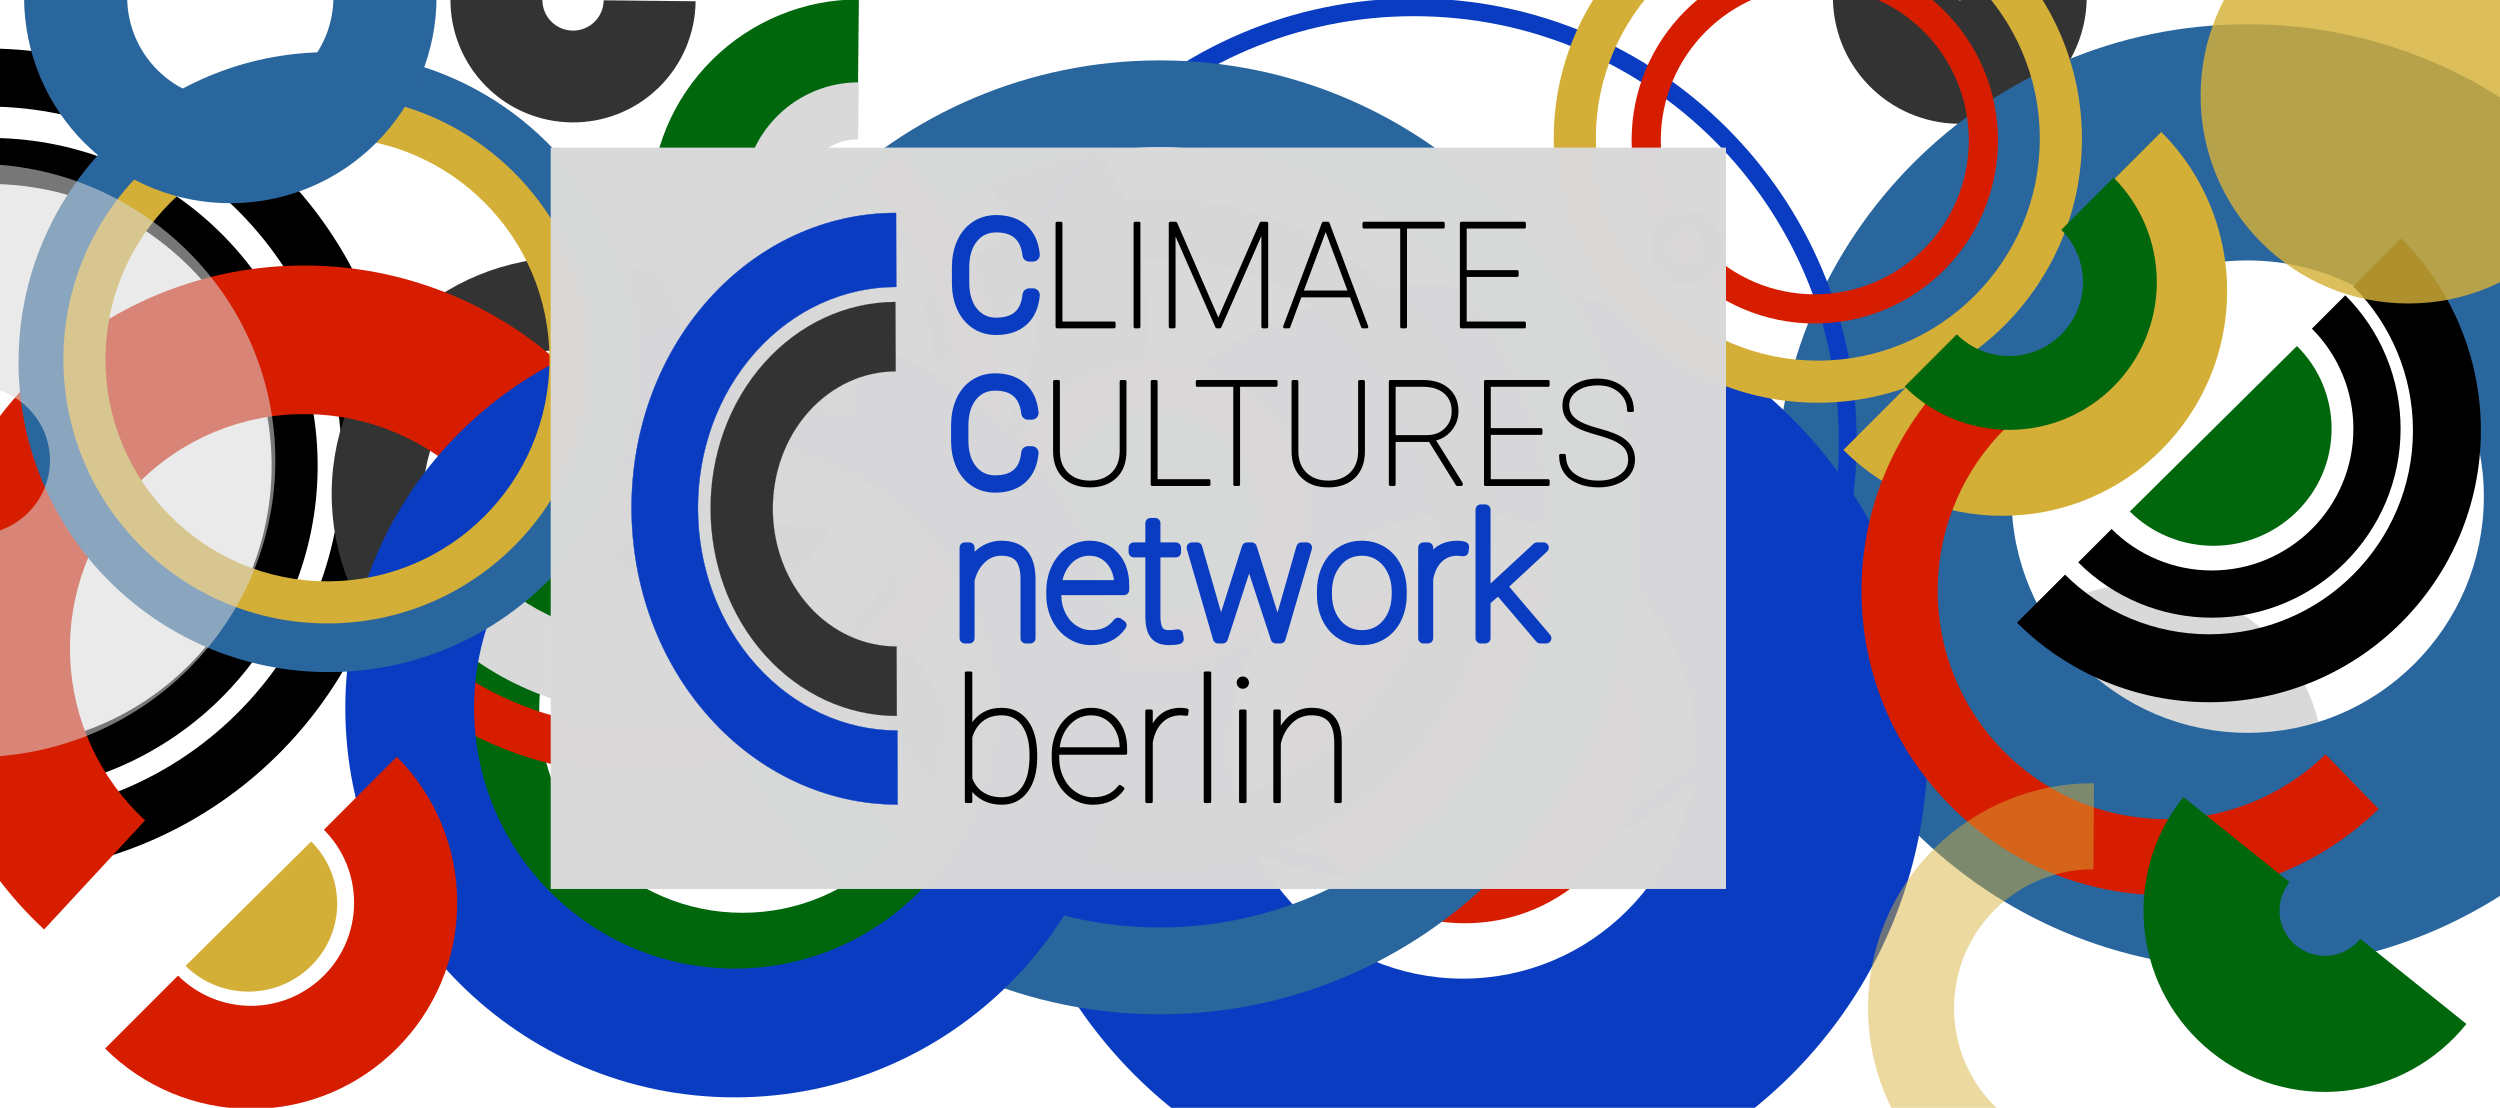 <?xml version="1.0" encoding="UTF-8" standalone="no"?>
<!DOCTYPE svg PUBLIC "-//W3C//DTD SVG 1.1//EN" "http://www.w3.org/Graphics/SVG/1.1/DTD/svg11.dtd">
<svg width="100%" height="100%" viewBox="0 0 1600 709" version="1.1" xmlns="http://www.w3.org/2000/svg" xmlns:xlink="http://www.w3.org/1999/xlink" xml:space="preserve" xmlns:serif="http://www.serif.com/" style="fill-rule:evenodd;clip-rule:evenodd;stroke-linejoin:round;stroke-miterlimit:2;">
    <g transform="matrix(-0.081,-0.763,1.17,-0.124,1267.22,1495.28)">
        <path d="M1181.92,247.743C1210.3,266.241 1248.78,276.632 1288.9,276.632C1372.4,276.632 1440.18,232.436 1440.18,177.999C1440.18,151.84 1424.25,126.753 1395.88,108.256L1315.64,160.564C1322.74,165.188 1326.72,171.46 1326.72,177.999C1326.72,191.609 1309.77,202.658 1288.9,202.658C1278.87,202.658 1269.25,200.06 1262.15,195.435L1181.92,247.743Z" style="fill:rgb(217,217,217);"/>
    </g>
    <g transform="matrix(0.512,0.531,-0.531,0.512,675.511,-756.334)">
        <path d="M1202.91,222.873C1223.57,243.526 1251.58,255.128 1280.79,255.128C1341.57,255.128 1390.91,205.782 1390.91,145.001C1390.91,115.793 1379.31,87.782 1358.66,67.129L1282.93,142.855C1283.5,143.424 1283.82,144.196 1283.82,145.001C1283.82,146.676 1282.46,148.036 1280.79,148.036C1279.98,148.036 1279.21,147.716 1278.64,147.147L1202.91,222.873Z" style="fill:rgb(51,51,51);"/>
    </g>
    <g transform="matrix(1,0,0,1,-74.71,-138)">
        <path d="M1513.21,153.528C1680.06,153.528 1815.52,288.992 1815.52,455.846C1815.52,622.7 1680.06,758.164 1513.21,758.164C1346.35,758.164 1210.89,622.7 1210.89,455.846C1210.89,288.992 1346.35,153.528 1513.21,153.528ZM1513.21,304.687C1596.63,304.687 1664.37,372.419 1664.37,455.846C1664.37,539.273 1596.63,607.005 1513.21,607.005C1429.78,607.005 1362.05,539.273 1362.05,455.846C1362.05,372.419 1429.78,304.687 1513.21,304.687Z" style="fill:rgb(42,102,158);"/>
    </g>
    <g transform="matrix(0.895,-0.925,0.925,0.895,-675.269,605.678)">
        <path d="M388.195,349.954C426.719,388.478 478.97,410.121 533.451,410.121C646.827,410.121 738.874,318.074 738.874,204.698C738.874,150.216 717.231,97.966 678.707,59.442L658.305,79.844C691.418,112.957 710.021,157.869 710.021,204.698C710.021,302.149 630.902,381.267 533.451,381.267C486.622,381.267 441.711,362.664 408.598,329.551L388.195,349.954Z"/>
    </g>
    <g transform="matrix(0.71,-0.734,0.734,0.71,-535.433,544.283)">
        <path d="M388.195,349.954C426.719,388.478 478.97,410.121 533.451,410.121C646.827,410.121 738.874,318.074 738.874,204.698C738.874,150.216 717.231,97.966 678.707,59.442L658.305,79.844C691.418,112.957 710.021,157.869 710.021,204.698C710.021,302.149 630.902,381.267 533.451,381.267C486.622,381.267 441.711,362.664 408.598,329.551L388.195,349.954Z"/>
    </g>
    <g transform="matrix(1,0,0,1,-5,-1)">
        <path d="M388.195,349.954C426.719,388.478 478.97,410.121 533.451,410.121C646.827,410.121 738.874,318.074 738.874,204.698C738.874,150.216 717.231,97.966 678.707,59.442L628.376,109.773C653.551,134.949 667.695,169.094 667.695,204.698C667.695,278.789 607.542,338.941 533.451,338.941C497.848,338.941 463.702,324.798 438.526,299.622L388.195,349.954Z"/>
    </g>
    <g transform="matrix(1,0,0,1,0,-30)">
        <path d="M904.992,28.939C1061.35,28.939 1188.28,155.877 1188.28,312.229C1188.28,468.582 1061.35,595.52 904.992,595.52C748.64,595.52 621.701,468.582 621.701,312.229C621.701,155.877 748.64,28.939 904.992,28.939ZM904.992,40.358C1055.04,40.358 1176.86,162.179 1176.86,312.229C1176.86,462.279 1055.04,584.101 904.992,584.101C754.942,584.101 633.121,462.279 633.121,312.229C633.121,162.179 754.942,40.358 904.992,40.358Z" style="fill:rgb(9,60,193);"/>
    </g>
    <g transform="matrix(1,0,0,1,-58,-104)">
        <circle cx="995.467" cy="580.688" r="114.206" style="fill:rgb(215,29,0);"/>
    </g>
    <g transform="matrix(-0.999,0.039,-0.039,-0.999,755.094,659.79)">
        <path d="M270.352,465.817C298.793,494.258 337.368,510.236 377.59,510.236C461.292,510.236 529.247,442.281 529.247,358.579C529.247,318.357 513.269,279.782 484.827,251.341L443.216,292.953C460.621,310.358 470.399,333.964 470.399,358.579C470.399,409.802 428.813,451.388 377.59,451.388C352.975,451.388 329.369,441.61 311.963,424.205L270.352,465.817Z" style="fill:rgb(51,51,51);"/>
    </g>
    <g transform="matrix(-1.615,0.062,-0.062,-1.615,826.797,970.707)">
        <path d="M270.352,465.817C298.793,494.258 337.368,510.236 377.59,510.236C461.292,510.236 529.247,442.281 529.247,358.579C529.247,318.357 513.269,279.782 484.827,251.341L443.216,292.953C460.621,310.358 470.399,333.964 470.399,358.579C470.399,409.802 428.813,451.388 377.59,451.388C352.975,451.388 329.369,441.61 311.963,424.205L270.352,465.817Z" style="fill:rgb(215,29,0);"/>
    </g>
    <g transform="matrix(1.302,0,0,1.302,-533.929,-234.006)">
        <path d="M1129.2,318.162C1255.27,318.162 1357.61,420.51 1357.61,546.574C1357.61,672.639 1255.27,774.987 1129.2,774.987C1003.14,774.987 900.788,672.639 900.788,546.574C900.788,420.51 1003.14,318.162 1129.2,318.162ZM1129.2,432.368C1192.23,432.368 1243.41,483.542 1243.41,546.574C1243.41,609.606 1192.23,660.781 1129.2,660.781C1066.17,660.781 1014.99,609.606 1014.99,546.574C1014.99,483.542 1066.17,432.368 1129.2,432.368Z" style="fill:rgb(9,60,193);"/>
    </g>
    <g transform="matrix(1.372,0,0,1.372,-389.186,-241.18)">
        <path d="M824.658,203.955C947.448,203.955 1047.14,303.645 1047.14,426.435C1047.14,549.225 947.448,648.915 824.658,648.915C701.868,648.915 602.178,549.225 602.178,426.435C602.178,303.645 701.868,203.955 824.658,203.955ZM824.658,244.46C925.093,244.46 1006.63,326 1006.63,426.435C1006.63,526.87 925.093,608.41 824.658,608.41C724.223,608.41 642.683,526.87 642.683,426.435C642.683,326 724.223,244.46 824.658,244.46Z" style="fill:rgb(42,102,158);"/>
    </g>
    <path d="M1290.89,398.489C1323.5,431.103 1367.74,449.425 1413.86,449.425C1509.84,449.425 1587.76,371.501 1587.76,275.52C1587.76,229.397 1569.44,185.164 1536.83,152.55L1506.09,183.293C1530.55,207.753 1544.29,240.928 1544.29,275.52C1544.29,347.505 1485.84,405.948 1413.86,405.948C1379.27,405.948 1346.09,392.207 1321.63,367.747L1290.89,398.489Z"/>
    <g transform="matrix(0.695,0,0,0.695,432.885,82.966)">
        <path d="M1290.89,398.489C1323.5,431.103 1367.74,449.425 1413.86,449.425C1509.84,449.425 1587.76,371.501 1587.76,275.52C1587.76,229.397 1569.44,185.164 1536.83,152.55L1506.09,183.293C1530.55,207.753 1544.29,240.928 1544.29,275.52C1544.29,347.505 1485.84,405.948 1413.86,405.948C1379.27,405.948 1346.09,392.207 1321.63,367.747L1290.89,398.489Z"/>
    </g>
    <g transform="matrix(0.962,0,0,0.962,-50.86,-69.125)">
        <path d="M824.658,203.955C947.448,203.955 1047.14,303.645 1047.14,426.435C1047.14,549.225 947.448,648.915 824.658,648.915C701.868,648.915 602.178,549.225 602.178,426.435C602.178,303.645 701.868,203.955 824.658,203.955ZM824.658,244.46C925.093,244.46 1006.63,326 1006.63,426.435C1006.63,526.87 925.093,608.41 824.658,608.41C724.223,608.41 642.683,526.87 642.683,426.435C642.683,326 724.223,244.46 824.658,244.46Z"/>
    </g>
    <g transform="matrix(0.78,0,0,0.78,108.428,100.675)">
        <path d="M470.174,203.955C607.698,203.955 719.351,315.608 719.351,453.133C719.351,590.657 607.698,702.31 470.174,702.31C332.649,702.31 220.996,590.657 220.996,453.133C220.996,315.608 332.649,203.955 470.174,203.955ZM470.174,286.377C562.209,286.377 636.93,361.098 636.93,453.133C636.93,545.168 562.209,619.889 470.174,619.889C378.139,619.889 303.418,545.168 303.418,453.133C303.418,361.098 378.139,286.377 470.174,286.377Z" style="fill:rgb(0,103,13);"/>
    </g>
    <g transform="matrix(1,0,0,1,0,-85)">
        <path d="M243.438,512.267C287.247,556.076 346.665,580.688 408.621,580.688C537.55,580.688 642.225,476.013 642.225,347.084C642.225,285.128 617.613,225.71 573.804,181.901L552.491,203.214C590.648,241.371 612.084,293.122 612.084,347.084C612.084,459.378 520.915,550.547 408.621,550.547C354.659,550.547 302.908,529.111 264.751,490.954L243.438,512.267Z" style="fill:rgb(215,29,0);"/>
    </g>
    <g transform="matrix(0.814,0,0,0.84,78.623,-31.332)">
        <path d="M243.438,512.267C287.247,556.076 346.665,580.688 408.621,580.688C537.55,580.688 642.225,476.013 642.225,347.084C642.225,285.128 617.613,225.71 573.804,181.901L532.508,223.197C565.365,256.054 583.824,300.617 583.824,347.084C583.824,443.781 505.318,522.287 408.621,522.287C362.154,522.287 317.591,503.828 284.734,470.971L243.438,512.267Z" style="fill:rgb(217,217,217);"/>
    </g>
    <g transform="matrix(1,0,0,1,-50,7)">
        <circle cx="789.061" cy="322.611" r="99.374" style="fill:rgb(215,29,0);"/>
    </g>
    <g transform="matrix(0.664,0,0,0.664,214.355,114.712)">
        <circle cx="789.061" cy="322.611" r="99.374" style="fill:rgb(42,102,158);"/>
    </g>
    <path d="M470.174,203.955C607.698,203.955 719.351,315.608 719.351,453.133C719.351,590.657 607.698,702.31 470.174,702.31C332.649,702.31 220.996,590.657 220.996,453.133C220.996,315.608 332.649,203.955 470.174,203.955ZM470.174,286.377C562.209,286.377 636.93,361.098 636.93,453.133C636.93,545.168 562.209,619.889 470.174,619.889C378.139,619.889 303.418,545.168 303.418,453.133C303.418,361.098 378.139,286.377 470.174,286.377Z" style="fill:rgb(9,60,193);"/>
    <path d="M210.243,33.388C319.731,33.388 408.621,122.278 408.621,231.765C408.621,341.253 319.731,430.143 210.243,430.143C100.756,430.143 11.866,341.253 11.866,231.765C11.866,122.278 100.756,33.388 210.243,33.388ZM210.243,65.009C302.278,65.009 376.999,139.73 376.999,231.765C376.999,323.801 302.278,398.521 210.243,398.521C118.208,398.521 43.487,323.801 43.487,231.765C43.487,139.73 118.208,65.009 210.243,65.009Z" style="fill:rgb(42,102,158);"/>
    <g transform="matrix(0.852,0,0,0.852,30.462,32.517)">
        <path d="M210.243,33.388C319.731,33.388 408.621,122.278 408.621,231.765C408.621,341.253 319.731,430.143 210.243,430.143C100.756,430.143 11.866,341.253 11.866,231.765C11.866,122.278 100.756,33.388 210.243,33.388ZM210.243,65.009C302.278,65.009 376.999,139.73 376.999,231.765C376.999,323.801 302.278,398.521 210.243,398.521C118.208,398.521 43.487,323.801 43.487,231.765C43.487,139.73 118.208,65.009 210.243,65.009Z" style="fill:rgb(212,175,55);"/>
    </g>
    <g transform="matrix(0.852,0,0,0.852,984.281,-108.733)">
        <path d="M210.243,33.388C319.731,33.388 408.621,122.278 408.621,231.765C408.621,341.253 319.731,430.143 210.243,430.143C100.756,430.143 11.866,341.253 11.866,231.765C11.866,122.278 100.756,33.388 210.243,33.388ZM210.243,65.009C302.278,65.009 376.999,139.73 376.999,231.765C376.999,323.801 302.278,398.521 210.243,398.521C118.208,398.521 43.487,323.801 43.487,231.765C43.487,139.73 118.208,65.009 210.243,65.009Z" style="fill:rgb(212,175,55);"/>
    </g>
    <g transform="matrix(0.591,0,0,0.591,1037.21,-47.172)">
        <path d="M210.243,33.388C319.731,33.388 408.621,122.278 408.621,231.765C408.621,341.253 319.731,430.143 210.243,430.143C100.756,430.143 11.866,341.253 11.866,231.765C11.866,122.278 100.756,33.388 210.243,33.388ZM210.243,65.009C302.278,65.009 376.999,139.73 376.999,231.765C376.999,323.801 302.278,398.521 210.243,398.521C118.208,398.521 43.487,323.801 43.487,231.765C43.487,139.73 118.208,65.009 210.243,65.009Z" style="fill:rgb(215,29,0);"/>
    </g>
    <g transform="matrix(0.951,0,0,1.459,55.765,-73.481)">
        <path d="M1181.92,247.743C1210.3,266.241 1248.78,276.632 1288.9,276.632C1372.4,276.632 1440.18,232.436 1440.18,177.999C1440.18,151.84 1424.25,126.753 1395.88,108.256L1342.39,143.128C1356.57,152.376 1364.54,164.92 1364.54,177.999C1364.54,205.218 1330.65,227.316 1288.9,227.316C1268.84,227.316 1249.6,222.12 1235.41,212.871L1181.92,247.743Z" style="fill:rgb(212,175,55);"/>
    </g>
    <g transform="matrix(-0.018,1.289,-1.977,-0.027,1761.48,-1278.61)">
        <path d="M1181.92,247.743C1210.3,266.241 1248.78,276.632 1288.9,276.632C1372.4,276.632 1440.18,232.436 1440.18,177.999C1440.18,151.84 1424.25,126.753 1395.88,108.256L1369.13,125.692C1390.41,139.565 1402.36,158.38 1402.36,177.999C1402.36,218.827 1351.52,251.974 1288.9,251.974C1258.81,251.974 1229.95,244.18 1208.67,230.307L1181.92,247.743Z" style="fill:rgb(215,29,0);"/>
    </g>
    <path d="M1079.03,134.245C1091.71,134.245 1102.02,144.879 1102.02,157.976C1102.02,171.074 1091.71,181.707 1079.03,181.707C1066.34,181.707 1056.04,171.074 1056.04,157.976C1056.04,144.879 1066.34,134.245 1079.03,134.245ZM1079.03,146.111C1085.37,146.111 1090.52,151.428 1090.52,157.976C1090.52,164.525 1085.37,169.842 1079.03,169.842C1072.68,169.842 1067.53,164.525 1067.53,157.976C1067.53,151.428 1072.68,146.111 1079.03,146.111Z"/>
    <g transform="matrix(0.625,0,0,0.959,480.238,9.835)">
        <path d="M1181.92,247.743C1210.3,266.241 1248.78,276.632 1288.9,276.632C1372.4,276.632 1440.18,232.436 1440.18,177.999C1440.18,151.84 1424.25,126.753 1395.88,108.256L1342.39,143.128C1356.57,152.376 1364.54,164.92 1364.54,177.999C1364.54,205.218 1330.65,227.316 1288.9,227.316C1268.84,227.316 1249.6,222.12 1235.41,212.871L1181.92,247.743Z" style="fill:rgb(0,103,13);"/>
    </g>
    <g transform="matrix(1.01,0,0,1.01,199.424,-264.15)">
        <path d="M1152.13,585.664C1166.18,599.572 1185.23,607.385 1205.1,607.385C1246.44,607.385 1280,574.155 1280,533.225C1280,513.557 1272.11,494.694 1258.06,480.786L1205.1,533.225L1152.13,585.664Z" style="fill:rgb(0,103,13);"/>
    </g>
    <g transform="matrix(0.759,0,0,0.759,-755.718,173.64)">
        <path d="M1152.13,585.664C1166.18,599.572 1185.23,607.385 1205.1,607.385C1246.44,607.385 1280,574.155 1280,533.225C1280,513.557 1272.11,494.694 1258.06,480.786L1205.1,533.225L1152.13,585.664Z" style="fill:rgb(212,175,55);"/>
    </g>
    <g transform="matrix(0.084,0.763,-1.17,0.129,1587.92,-423.686)">
        <path d="M1181.92,247.743C1210.3,266.241 1248.78,276.632 1288.9,276.632C1372.4,276.632 1440.18,232.436 1440.18,177.999C1440.18,151.84 1424.25,126.753 1395.88,108.256L1315.64,160.564C1322.74,165.188 1326.72,171.46 1326.72,177.999C1326.72,191.609 1309.77,202.658 1288.9,202.658C1278.87,202.658 1269.25,200.06 1262.15,195.435L1181.92,247.743Z" style="fill:rgb(0,103,13);"/>
    </g>
    <g transform="matrix(0.363,0.37,-0.568,0.556,-0.024,-575.863)">
        <path d="M1181.92,247.743C1210.3,266.241 1248.78,276.632 1288.9,276.632C1372.4,276.632 1440.18,232.436 1440.18,177.999C1440.18,151.84 1424.25,126.753 1395.88,108.256L1315.64,160.564C1322.74,165.188 1326.72,171.46 1326.72,177.999C1326.72,191.609 1309.77,202.658 1288.9,202.658C1278.87,202.658 1269.25,200.06 1262.15,195.435L1181.92,247.743Z" style="fill:rgb(51,51,51);"/>
    </g>
    <g transform="matrix(1,0,0,1,-49,0)">
        <path d="M116.276,671.063C141.032,695.818 174.608,709.726 209.618,709.726C282.473,709.726 341.622,650.577 341.622,577.721C341.622,542.712 327.715,509.136 302.959,484.38L256.288,531.051C268.666,543.429 275.62,560.216 275.62,577.721C275.62,614.149 246.045,643.724 209.618,643.724C192.113,643.724 175.325,636.77 162.947,624.392L116.276,671.063Z" style="fill:rgb(215,29,0);"/>
    </g>
    <g transform="matrix(-0.714,0.706,-0.7,-0.708,1102.44,392.642)">
        <path d="M116.276,671.063C141.032,695.818 174.608,709.726 209.618,709.726C282.473,709.726 341.622,650.577 341.622,577.721C341.622,542.712 327.715,509.136 302.959,484.38L256.288,531.051C268.666,543.429 275.62,560.216 275.62,577.721C275.62,614.149 246.045,643.724 209.618,643.724C192.113,643.724 175.325,636.77 162.947,624.392L116.276,671.063Z" style="fill:rgb(0,103,13);"/>
    </g>
    <g transform="matrix(-0.395,0.39,-0.387,-0.391,855.219,269.73)">
        <path d="M116.276,671.063C141.032,695.818 174.608,709.726 209.618,709.726C282.473,709.726 341.622,650.577 341.622,577.721C341.622,542.712 327.715,509.136 302.959,484.38L256.288,531.051C268.666,543.429 275.62,560.216 275.62,577.721C275.62,614.149 246.045,643.724 209.618,643.724C192.113,643.724 175.325,636.77 162.947,624.392L116.276,671.063Z" style="fill:rgb(217,217,217);"/>
    </g>
    <g transform="matrix(0.71,0.704,-0.704,0.71,405.28,-559.636)">
        <path d="M116.276,671.063C141.032,695.818 174.608,709.726 209.618,709.726C282.473,709.726 341.622,650.577 341.622,577.721C341.622,542.712 327.715,509.136 302.959,484.38L256.288,531.051C268.666,543.429 275.62,560.216 275.62,577.721C275.62,614.149 246.045,643.724 209.618,643.724C192.113,643.724 175.325,636.77 162.947,624.392L116.276,671.063Z" style="fill:rgb(42,102,158);"/>
    </g>
    <g transform="matrix(1,0,0,1,-83,-114)">
        <circle cx="1624.36" cy="175.265" r="132.978" style="fill:rgb(212,175,55);fill-opacity:0.82;"/>
    </g>
    <g transform="matrix(0.896,0,0,0.874,-10.542,25.11)">
        <rect x="405.133" y="79.368" width="839.49" height="542.85" style="fill:rgb(217,217,217);fill-opacity:0.99;"/>
    </g>
    <g transform="matrix(0.257,0,0,0.257,404.254,134.423)">
        <g id="logo_ccnetwork5.svg">
            <g>
                <g>
                    <path d="M658.383,7.291C483.211,7.141 315.407,84.601 191.887,222.63C-65.159,509.869 -63.993,976.631 194.487,1264.31C318.697,1402.55 486.888,1480.3 662.06,1480.45L661.601,1296.3C530.222,1296.19 404.078,1237.88 310.921,1134.2C117.06,918.439 116.186,568.368 308.971,352.938C401.611,249.416 527.463,191.321 658.842,191.434L658.383,7.289L658.383,7.291Z" style="fill:rgb(9,60,193);stroke:rgb(9,60,193);stroke-width:1px;"/>
                    <path d="M656.973,228.874C534.39,229.063 417.003,283.55 330.636,380.348C150.908,581.784 151.965,908.414 332.996,1109.29C419.988,1205.83 537.726,1259.95 660.309,1259.76L659.75,1086.92C578.271,1087.05 500.013,1051.07 442.191,986.91C321.863,853.389 321.161,636.285 440.623,502.394C498.029,438.054 576.054,401.838 657.532,401.712L656.973,228.874Z" style="fill:rgb(51,51,51);stroke:rgb(51,51,51);stroke-width:0.37px;stroke-linecap:round;stroke-miterlimit:1.5;"/>
                    <g>
                        <path d="M999.641,211.826C997.16,238.402 988.006,258.807 972.179,273.04C956.351,287.273 934.854,294.389 907.687,294.389C889.379,294.389 873.167,289.753 859.052,280.481C844.937,271.209 833.982,258.039 826.186,240.971C818.391,223.903 814.434,204.384 814.316,182.415L814.316,142.55C814.316,120.581 818.154,100.944 825.832,83.64C833.51,66.335 844.465,52.959 858.698,43.509C872.931,34.06 889.261,29.335 907.687,29.335C934.618,29.335 956.056,36.422 972.001,50.596C987.947,64.77 997.16,85.087 999.641,111.545L990.073,111.545C987.357,87.803 979.088,69.761 965.269,57.418C951.449,45.074 932.255,38.903 907.687,38.903C882.646,38.903 862.419,48.352 847.004,67.251C831.59,86.15 823.883,111.486 823.883,143.259L823.883,181.174C823.883,201.491 827.309,219.474 834.159,235.124C841.01,250.775 850.843,262.97 863.659,271.711C876.475,280.452 891.151,284.822 907.687,284.822C932.373,284.822 951.656,278.739 965.535,266.573C979.413,254.407 987.593,236.158 990.073,211.826L999.641,211.826Z" style="fill:rgb(9,60,193);fill-rule:nonzero;stroke:rgb(9,60,193);stroke-width:33.59px;"/>
                        <path d="M1069.09,281.278L1201.44,281.278L1201.44,290.846L1059.35,290.846L1059.35,32.879L1069.09,32.879L1069.09,281.278Z" style="fill-rule:nonzero;stroke:black;stroke-width:7.4px;"/>
                        <rect x="1253.71" y="32.879" width="9.567" height="257.967" style="stroke:black;stroke-width:7.4px;"/>
                        <path d="M1354.88,32.879L1461.01,276.849L1567.49,32.879L1581.49,32.879L1581.49,290.846L1571.92,290.846L1571.92,47.053L1464.9,290.846L1457.29,290.846L1350.81,48.293L1350.81,290.846L1341.24,290.846L1341.24,32.879L1354.88,32.879Z" style="fill-rule:nonzero;stroke:black;stroke-width:7.4px;"/>
                        <path d="M1791.44,213.775L1665.11,213.775L1636.41,290.846L1625.96,290.846L1722.52,32.879L1734.21,32.879L1830.77,290.846L1820.32,290.846L1791.44,213.775ZM1668.66,204.207L1787.9,204.207L1728.37,44.395L1668.66,204.207Z" style="fill-rule:nonzero;stroke:black;stroke-width:7.4px;"/>
                        <path d="M2021.06,42.446L1927.16,42.446L1927.16,290.846L1917.59,290.846L1917.59,42.446L1823.69,42.446L1823.69,32.879L2021.06,32.879L2021.06,42.446Z" style="fill-rule:nonzero;stroke:black;stroke-width:7.4px;"/>
                        <path d="M2205.14,162.925L2075.8,162.925L2075.8,281.278L2223.21,281.278L2223.21,290.846L2066.24,290.846L2066.24,32.879L2223.21,32.879L2223.21,42.446L2075.8,42.446L2075.8,153.358L2205.14,153.358L2205.14,162.925Z" style="fill-rule:nonzero;stroke:black;stroke-width:7.4px;"/>
                    </g>
                    <g>
                        <path d="M996.537,604.896C994.071,631.32 984.97,651.607 969.233,665.759C953.496,679.91 932.122,686.986 905.111,686.986C886.907,686.986 870.789,682.377 856.755,673.158C842.721,663.939 831.828,650.844 824.077,633.874C816.326,616.904 812.392,597.497 812.274,575.653L812.274,536.017C812.274,514.174 816.091,494.649 823.725,477.444C831.358,460.239 842.251,446.939 856.402,437.544C870.554,428.149 886.79,423.451 905.111,423.451C931.887,423.451 953.202,430.498 969.056,444.591C984.911,458.683 994.071,478.883 996.537,505.189L987.025,505.189C984.324,481.584 976.103,463.645 962.362,451.373C948.622,439.1 929.538,432.964 905.111,432.964C880.213,432.964 860.102,442.359 844.776,461.15C829.45,479.94 821.787,505.131 821.787,536.722L821.787,574.42C821.787,594.62 825.193,612.5 832.004,628.061C838.816,643.622 848.593,655.747 861.335,664.438C874.077,673.128 888.669,677.474 905.111,677.474C929.655,677.474 948.827,671.425 962.627,659.329C976.426,647.233 984.559,629.088 987.025,604.896L996.537,604.896Z" style="fill-rule:nonzero;stroke:rgb(9,60,193);stroke-width:33.59px;"/>
                        <path d="M1228.54,426.975L1228.54,600.668C1228.54,627.797 1220.67,648.965 1204.93,664.174C1189.2,679.382 1167.88,686.986 1140.99,686.986C1114.1,686.986 1092.78,679.382 1077.04,664.174C1061.31,648.965 1053.38,628.031 1053.26,601.373L1053.26,426.975L1062.77,426.975L1062.77,600.316C1062.77,624.038 1069.91,642.829 1084.18,656.687C1098.45,670.545 1117.38,677.474 1140.99,677.474C1164.59,677.474 1183.5,670.545 1197.71,656.687C1211.92,642.829 1219.03,623.98 1219.03,600.139L1219.03,426.975L1228.54,426.975Z" style="fill-rule:nonzero;stroke:black;stroke-width:7.4px;"/>
                        <path d="M1306.05,673.95L1437.64,673.95L1437.64,683.463L1296.36,683.463L1296.36,426.975L1306.05,426.975L1306.05,673.95Z" style="fill-rule:nonzero;stroke:black;stroke-width:7.4px;"/>
                        <path d="M1604.82,436.487L1511.45,436.487L1511.45,683.463L1501.94,683.463L1501.94,436.487L1408.58,436.487L1408.58,426.975L1604.82,426.975L1604.82,436.487Z" style="fill-rule:nonzero;stroke:black;stroke-width:7.4px;"/>
                        <path d="M1822.37,426.975L1822.37,600.668C1822.37,627.797 1814.5,648.965 1798.76,664.174C1783.03,679.382 1761.71,686.986 1734.82,686.986C1707.92,686.986 1686.61,679.382 1670.87,664.174C1655.14,648.965 1647.21,628.031 1647.09,601.373L1647.09,426.975L1656.6,426.975L1656.6,600.316C1656.6,624.038 1663.74,642.829 1678.01,656.687C1692.28,670.545 1711.21,677.474 1734.82,677.474C1758.42,677.474 1777.33,670.545 1791.54,656.687C1805.75,642.829 1812.86,623.98 1812.86,600.139L1812.86,426.975L1822.37,426.975Z" style="fill-rule:nonzero;stroke:black;stroke-width:7.4px;"/>
                        <path d="M1987.79,573.716L1898.83,573.716L1898.83,683.463L1889.32,683.463L1889.32,426.975L1971.06,426.975C1996.77,426.975 2017.24,433.61 2032.45,446.881C2047.65,460.151 2055.26,478.178 2055.26,500.962C2055.26,518.46 2049.83,533.757 2038.96,546.851C2028.1,559.946 2014.27,568.078 1997.48,571.249L2066.01,680.997L2066.01,683.463L2055.96,683.463L1987.79,573.716ZM1898.83,564.203L1979.69,564.203C1999.42,564.203 2015.36,558.213 2027.51,546.235C2039.67,534.256 2045.75,519.165 2045.75,500.962C2045.75,480.997 2039.02,465.26 2025.58,453.751C2012.13,442.242 1993.72,436.487 1970.35,436.487L1898.83,436.487L1898.83,564.203Z" style="fill-rule:nonzero;stroke:black;stroke-width:7.4px;"/>
                        <path d="M2264.36,556.276L2135.76,556.276L2135.76,673.95L2282.33,673.95L2282.33,683.463L2126.25,683.463L2126.25,426.975L2282.33,426.975L2282.33,436.487L2135.76,436.487L2135.76,546.763L2264.36,546.763L2264.36,556.276Z" style="fill-rule:nonzero;stroke:black;stroke-width:7.4px;"/>
                        <path d="M2485.26,621.983C2485.26,611.061 2482.71,601.813 2477.6,594.238C2472.49,586.663 2464.44,579.969 2453.46,574.156C2442.48,568.343 2425.89,562.383 2403.7,556.276C2381.5,550.169 2364.86,544.003 2353.76,537.779C2342.66,531.555 2334.53,524.332 2329.36,516.111C2324.19,507.891 2321.61,497.908 2321.61,486.164C2321.61,467.491 2329.48,452.371 2345.21,440.803C2360.95,429.235 2381.44,423.451 2406.69,423.451C2423.14,423.451 2437.9,426.652 2451,433.052C2464.09,439.453 2474.22,448.437 2481.39,460.004C2488.55,471.572 2492.13,484.637 2492.13,499.2L2482.62,499.2C2482.62,480.057 2475.57,464.232 2461.48,451.725C2447.39,439.218 2429.12,432.964 2406.69,432.964C2384.14,432.964 2365.91,437.985 2352,448.026C2338.08,458.067 2331.12,470.662 2331.12,485.812C2331.12,501.196 2337.17,513.586 2349.26,522.982C2361.36,532.377 2381.33,540.686 2409.16,547.908C2436.99,555.131 2457.37,563.498 2470.29,573.011C2486.73,585.107 2494.95,601.314 2494.95,621.631C2494.95,634.549 2491.31,645.97 2484.03,655.894C2476.75,665.818 2466.41,673.481 2453.02,678.883C2439.64,684.285 2424.6,686.986 2407.93,686.986C2389.37,686.986 2372.69,683.903 2357.9,677.738C2343.1,671.572 2331.97,662.794 2324.51,651.402C2317.06,640.01 2313.33,626.563 2313.33,611.061L2322.84,611.061C2322.84,632.083 2330.71,648.407 2346.45,660.034C2362.18,671.66 2382.68,677.474 2407.93,677.474C2430.36,677.474 2448.85,672.336 2463.42,662.06C2477.98,651.784 2485.26,638.425 2485.26,621.983Z" style="fill-rule:nonzero;stroke:black;stroke-width:7.4px;"/>
                    </g>
                    <g>
                        <path d="M840.949,893.252C848.315,875.74 859.156,861.91 873.472,851.765C887.787,841.619 903.631,836.546 921.005,836.546C945.188,836.546 963.152,843.391 974.896,857.081C986.64,870.771 992.582,891.445 992.721,919.103L992.721,1066.29L981.463,1066.29L981.463,918.826C981.324,894.667 976.39,876.79 966.661,865.195C956.932,853.601 941.505,847.803 920.379,847.803C900.921,847.803 884.069,854.711 869.823,868.527C855.577,882.344 845.952,900.151 840.949,921.95L840.949,1066.29L829.691,1066.29L829.691,840.715L840.949,840.715L840.949,893.252Z" style="fill:rgb(9,60,193);fill-rule:nonzero;stroke:rgb(9,60,193);stroke-width:26.11px;"/>
                        <path d="M1144.49,1070.46C1126.28,1070.46 1109.57,1065.56 1094.35,1055.76C1079.13,1045.96 1067.21,1032.52 1058.6,1015.42C1049.98,998.327 1045.67,979.355 1045.67,958.507L1045.67,949.126C1045.67,928.278 1049.84,909.167 1058.18,891.794C1066.52,874.421 1077.99,860.87 1092.58,851.141C1107.17,841.412 1123.09,836.548 1140.32,836.548C1165.48,836.548 1186.05,845.512 1202.03,863.441C1218.01,881.37 1226.01,904.928 1226.01,934.115L1226.01,945.999L1056.93,945.999L1056.93,958.276C1056.93,976.59 1060.79,993.55 1068.5,1009.16C1076.21,1024.76 1086.85,1037.01 1100.4,1045.88C1113.95,1054.76 1128.65,1059.2 1144.49,1059.2C1159.64,1059.2 1172.53,1056.68 1183.16,1051.64C1193.8,1046.6 1203.21,1038.84 1211.41,1028.35L1219.33,1033.98C1202.52,1058.3 1177.57,1070.46 1144.49,1070.46ZM1140.32,847.805C1118.36,847.805 1099.74,855.971 1084.45,872.302C1069.16,888.632 1060.19,909.445 1057.56,934.741L1214.75,934.741L1214.75,932.031C1214.75,916.742 1211.52,902.531 1205.05,889.397C1198.59,876.263 1189.69,866.047 1178.37,858.751C1167.04,851.454 1154.36,847.805 1140.32,847.805Z" style="fill-rule:nonzero;stroke:rgb(9,60,193);stroke-width:26.11px;"/>
                        <path d="M1303.77,779.84L1303.77,840.715L1355.06,840.715L1355.06,851.973L1303.77,851.973L1303.77,1012.24C1303.77,1028.24 1306.38,1040.07 1311.59,1047.72C1316.8,1055.37 1325.52,1059.2 1337.75,1059.2C1343.87,1059.2 1351.3,1058.58 1360.06,1057.32L1361.93,1067.96C1357.35,1069.62 1349.5,1070.46 1338.38,1070.46C1321.98,1070.46 1310.23,1065.9 1303.14,1056.79C1296.06,1047.68 1292.44,1033.31 1292.3,1013.7L1292.3,851.973L1250.61,851.973L1250.61,840.715L1292.3,840.715L1292.3,779.84L1303.77,779.84Z" style="fill-rule:nonzero;stroke:rgb(9,60,193);stroke-width:26.11px;"/>
                        <path d="M1454.08,1001.03L1466.38,1049.61L1532.47,840.71L1543.93,840.71L1609.6,1049.61L1622.32,1001.03L1668.19,840.71L1681.32,840.71L1615.65,1066.28L1604.39,1066.28L1548.73,896.791L1538.1,856.346L1526.63,896.791L1471.8,1066.28L1460.54,1066.28L1395.08,840.71L1408.01,840.71L1454.08,1001.03Z" style="fill-rule:nonzero;stroke:rgb(9,60,193);stroke-width:26.11px;"/>
                        <path d="M1719.68,949.124C1719.68,927.581 1723.82,908.227 1732.08,891.063C1740.35,873.898 1752.03,860.521 1767.11,850.931C1782.19,841.341 1799.25,836.546 1818.29,836.546C1837.19,836.546 1854.15,841.202 1869.16,850.514C1884.17,859.826 1895.88,873.029 1904.29,890.125C1912.7,907.22 1916.97,926.469 1917.11,947.873L1917.11,957.88C1917.11,979.562 1913.01,998.95 1904.81,1016.05C1896.61,1033.14 1884.97,1046.48 1869.89,1056.07C1854.81,1065.66 1837.75,1070.46 1818.71,1070.46C1799.67,1070.46 1782.61,1065.73 1767.53,1056.28C1752.45,1046.83 1740.74,1033.59 1732.4,1016.57C1724.06,999.541 1719.82,980.395 1719.68,959.131L1719.68,949.124ZM1730.94,957.88C1730.94,976.643 1734.65,993.842 1742.09,1009.48C1749.53,1025.11 1759.88,1037.31 1773.15,1046.07C1786.43,1054.82 1801.61,1059.2 1818.71,1059.2C1844.42,1059.2 1865.37,1049.54 1881.56,1030.22C1897.76,1010.9 1905.85,986.024 1905.85,955.587L1905.85,949.124C1905.85,930.639 1902.1,913.544 1894.59,897.838C1887.09,882.133 1876.7,869.867 1863.42,861.042C1850.15,852.216 1835.11,847.803 1818.29,847.803C1792.58,847.803 1771.59,857.602 1755.33,877.199C1739.07,896.796 1730.94,921.466 1730.94,951.209L1730.94,957.88Z" style="fill-rule:nonzero;stroke:rgb(9,60,193);stroke-width:26.11px;"/>
                        <path d="M2071.18,849.054L2056.59,847.803C2037.41,847.803 2021.35,854.017 2008.43,866.444C1995.5,878.872 1987.02,896.263 1982.99,918.618L1982.99,1066.29L1971.74,1066.29L1971.74,840.715L1982.99,840.715L1982.99,887.623C1989.11,871.917 1998.28,859.478 2010.51,850.305C2022.74,841.132 2038.1,836.546 2056.59,836.546C2063.12,836.546 2068.4,837.324 2072.43,838.881L2071.18,849.054Z" style="fill-rule:nonzero;stroke:rgb(9,60,193);stroke-width:26.11px;"/>
                        <path d="M2158.95,944.329L2158.53,944.746L2125.8,972.89L2125.8,1066.29L2114.54,1066.29L2114.54,746.066L2125.8,746.066L2125.8,960.59L2152.28,935.573L2254.85,840.715L2270.9,840.715L2167.29,936.824L2277.37,1066.29L2262.77,1066.29L2158.95,944.329Z" style="fill-rule:nonzero;stroke:rgb(9,60,193);stroke-width:26.11px;"/>
                    </g>
                    <g>
                        <path d="M1006.26,1362.37C1006.26,1397.54 998.683,1425.48 983.531,1446.2C968.378,1466.91 947.734,1477.27 921.599,1477.27C904.639,1477.27 889.487,1473.76 876.141,1466.74C862.796,1459.72 852.3,1449.95 844.654,1437.44L844.654,1473.1L833.394,1473.1L833.394,1152.8L844.654,1152.8L844.654,1288.55C852.578,1273.68 863.039,1262.42 876.037,1254.77C889.035,1247.13 904.083,1243.3 921.182,1243.3C947.595,1243.3 968.378,1253.42 983.531,1273.64C998.683,1293.87 1006.26,1322.26 1006.26,1358.83L1006.26,1362.37ZM994.582,1357.99C994.582,1325.6 988.153,1300.27 975.294,1281.98C962.435,1263.7 944.467,1254.56 921.391,1254.56C902.485,1254.56 886.463,1259.43 873.326,1269.16C860.189,1278.89 850.632,1293.35 844.654,1312.53L844.654,1415.96C850.632,1431.95 860.189,1444.29 873.326,1452.97C886.463,1461.66 902.624,1466.01 921.808,1466.01C945.023,1466.01 962.956,1456.76 975.607,1438.27C988.257,1419.78 994.582,1393.02 994.582,1357.99Z" style="fill-rule:nonzero;stroke:black;stroke-width:7.4px;"/>
                        <path d="M1148.68,1477.27C1130.47,1477.27 1113.75,1472.37 1098.53,1462.57C1083.31,1452.77 1071.39,1439.32 1062.77,1422.22C1054.15,1405.12 1049.84,1386.15 1049.84,1365.29L1049.84,1355.91C1049.84,1335.06 1054.01,1315.94 1062.35,1298.57C1070.69,1281.19 1082.16,1267.63 1096.76,1257.9C1111.36,1248.17 1127.27,1243.31 1144.51,1243.31C1169.67,1243.31 1190.25,1252.27 1206.23,1270.21C1222.22,1288.14 1230.21,1311.7 1230.21,1340.9L1230.21,1352.78L1061.1,1352.78L1061.1,1365.06C1061.1,1383.38 1064.96,1400.34 1072.67,1415.95C1080.39,1431.56 1091.02,1443.81 1104.58,1452.69C1118.13,1461.57 1132.83,1466.01 1148.68,1466.01C1163.83,1466.01 1176.73,1463.49 1187.36,1458.45C1198,1453.41 1207.41,1445.64 1215.62,1435.15L1223.54,1440.78C1206.72,1465.11 1181.77,1477.27 1148.68,1477.27ZM1144.51,1254.57C1122.55,1254.57 1103.92,1262.74 1088.63,1279.07C1073.33,1295.4 1064.37,1316.22 1061.73,1341.52L1218.95,1341.52L1218.95,1338.81C1218.95,1323.52 1215.72,1309.31 1209.26,1296.17C1202.79,1283.03 1193.89,1272.81 1182.57,1265.52C1171.24,1258.22 1158.55,1254.57 1144.51,1254.57Z" style="fill-rule:nonzero;stroke:black;stroke-width:7.4px;"/>
                        <path d="M1382.23,1255.82L1367.63,1254.57C1348.45,1254.57 1332.39,1260.78 1319.46,1273.21C1306.54,1285.64 1298.06,1303.04 1294.03,1325.4L1294.03,1473.1L1282.77,1473.1L1282.77,1247.48L1294.03,1247.48L1294.03,1294.4C1300.14,1278.69 1309.32,1266.25 1321.55,1257.07C1333.78,1247.9 1349.14,1243.31 1367.63,1243.31C1374.17,1243.31 1379.45,1244.09 1383.48,1245.64L1382.23,1255.82Z" style="fill-rule:nonzero;stroke:black;stroke-width:7.4px;"/>
                        <rect x="1428.32" y="1152.8" width="11.26" height="320.292" style="stroke:black;stroke-width:7.4px;"/>
                        <path d="M1527.57,1473.1L1516.31,1473.1L1516.31,1247.48L1527.57,1247.48L1527.57,1473.1ZM1510.47,1177C1510.47,1173.8 1511.58,1171.05 1513.81,1168.76C1516.03,1166.47 1518.74,1165.32 1521.94,1165.32C1525.14,1165.32 1527.88,1166.47 1530.18,1168.76C1532.47,1171.05 1533.62,1173.8 1533.62,1177C1533.62,1180.19 1532.47,1182.9 1530.18,1185.13C1527.88,1187.35 1525.14,1188.46 1521.94,1188.46C1518.74,1188.46 1516.03,1187.35 1513.81,1185.13C1511.58,1182.9 1510.47,1180.19 1510.47,1177Z" style="fill-rule:nonzero;stroke:black;stroke-width:7.4px;"/>
                        <path d="M1612.86,1300.02C1620.23,1282.5 1631.07,1268.67 1645.39,1258.52C1659.71,1248.38 1675.56,1243.3 1692.93,1243.3C1717.12,1243.3 1735.09,1250.15 1746.84,1263.84C1758.58,1277.53 1764.53,1298.21 1764.66,1325.88L1764.66,1473.09L1753.4,1473.09L1753.4,1325.6C1753.27,1301.43 1748.33,1283.55 1738.6,1271.96C1728.87,1260.36 1713.44,1254.56 1692.31,1254.56C1672.85,1254.56 1655.99,1261.47 1641.74,1275.29C1627.49,1289.11 1617.87,1306.92 1612.86,1328.72L1612.86,1473.09L1601.6,1473.09L1601.6,1247.47L1612.86,1247.47L1612.86,1300.02Z" style="fill-rule:nonzero;stroke:black;stroke-width:7.4px;"/>
                    </g>
                </g>
            </g>
        </g>
    </g>
    <g transform="matrix(1.029,0,0,1.016,-211.673,-55.688)">
        <path d="M190.07,157.977C293.213,157.977 376.952,241.717 376.952,344.86C376.952,448.004 293.213,531.743 190.07,531.743C86.926,531.743 3.187,448.004 3.187,344.86C3.187,241.717 86.926,157.977 190.07,157.977ZM190.07,298.14C215.855,298.14 236.79,319.074 236.79,344.86C236.79,370.646 215.855,391.581 190.07,391.581C164.284,391.581 143.349,370.646 143.349,344.86C143.349,319.074 164.284,298.14 190.07,298.14Z" style="fill:rgb(217,217,217);fill-opacity:0.55;"/>
    </g>
    <g transform="matrix(-0.676,0.669,-1.026,-1.037,2393.29,-32.55)">
        <path d="M1181.92,247.743C1210.3,266.241 1248.78,276.632 1288.9,276.632C1372.4,276.632 1440.18,232.436 1440.18,177.999C1440.18,151.84 1424.25,126.753 1395.88,108.256L1354.91,134.965C1372.41,146.378 1382.25,161.858 1382.25,177.999C1382.25,211.589 1340.42,238.859 1288.9,238.859C1264.14,238.859 1240.4,232.447 1222.89,221.034L1181.92,247.743Z" style="fill:rgb(212,175,55);fill-opacity:0.48;"/>
    </g>
</svg>
